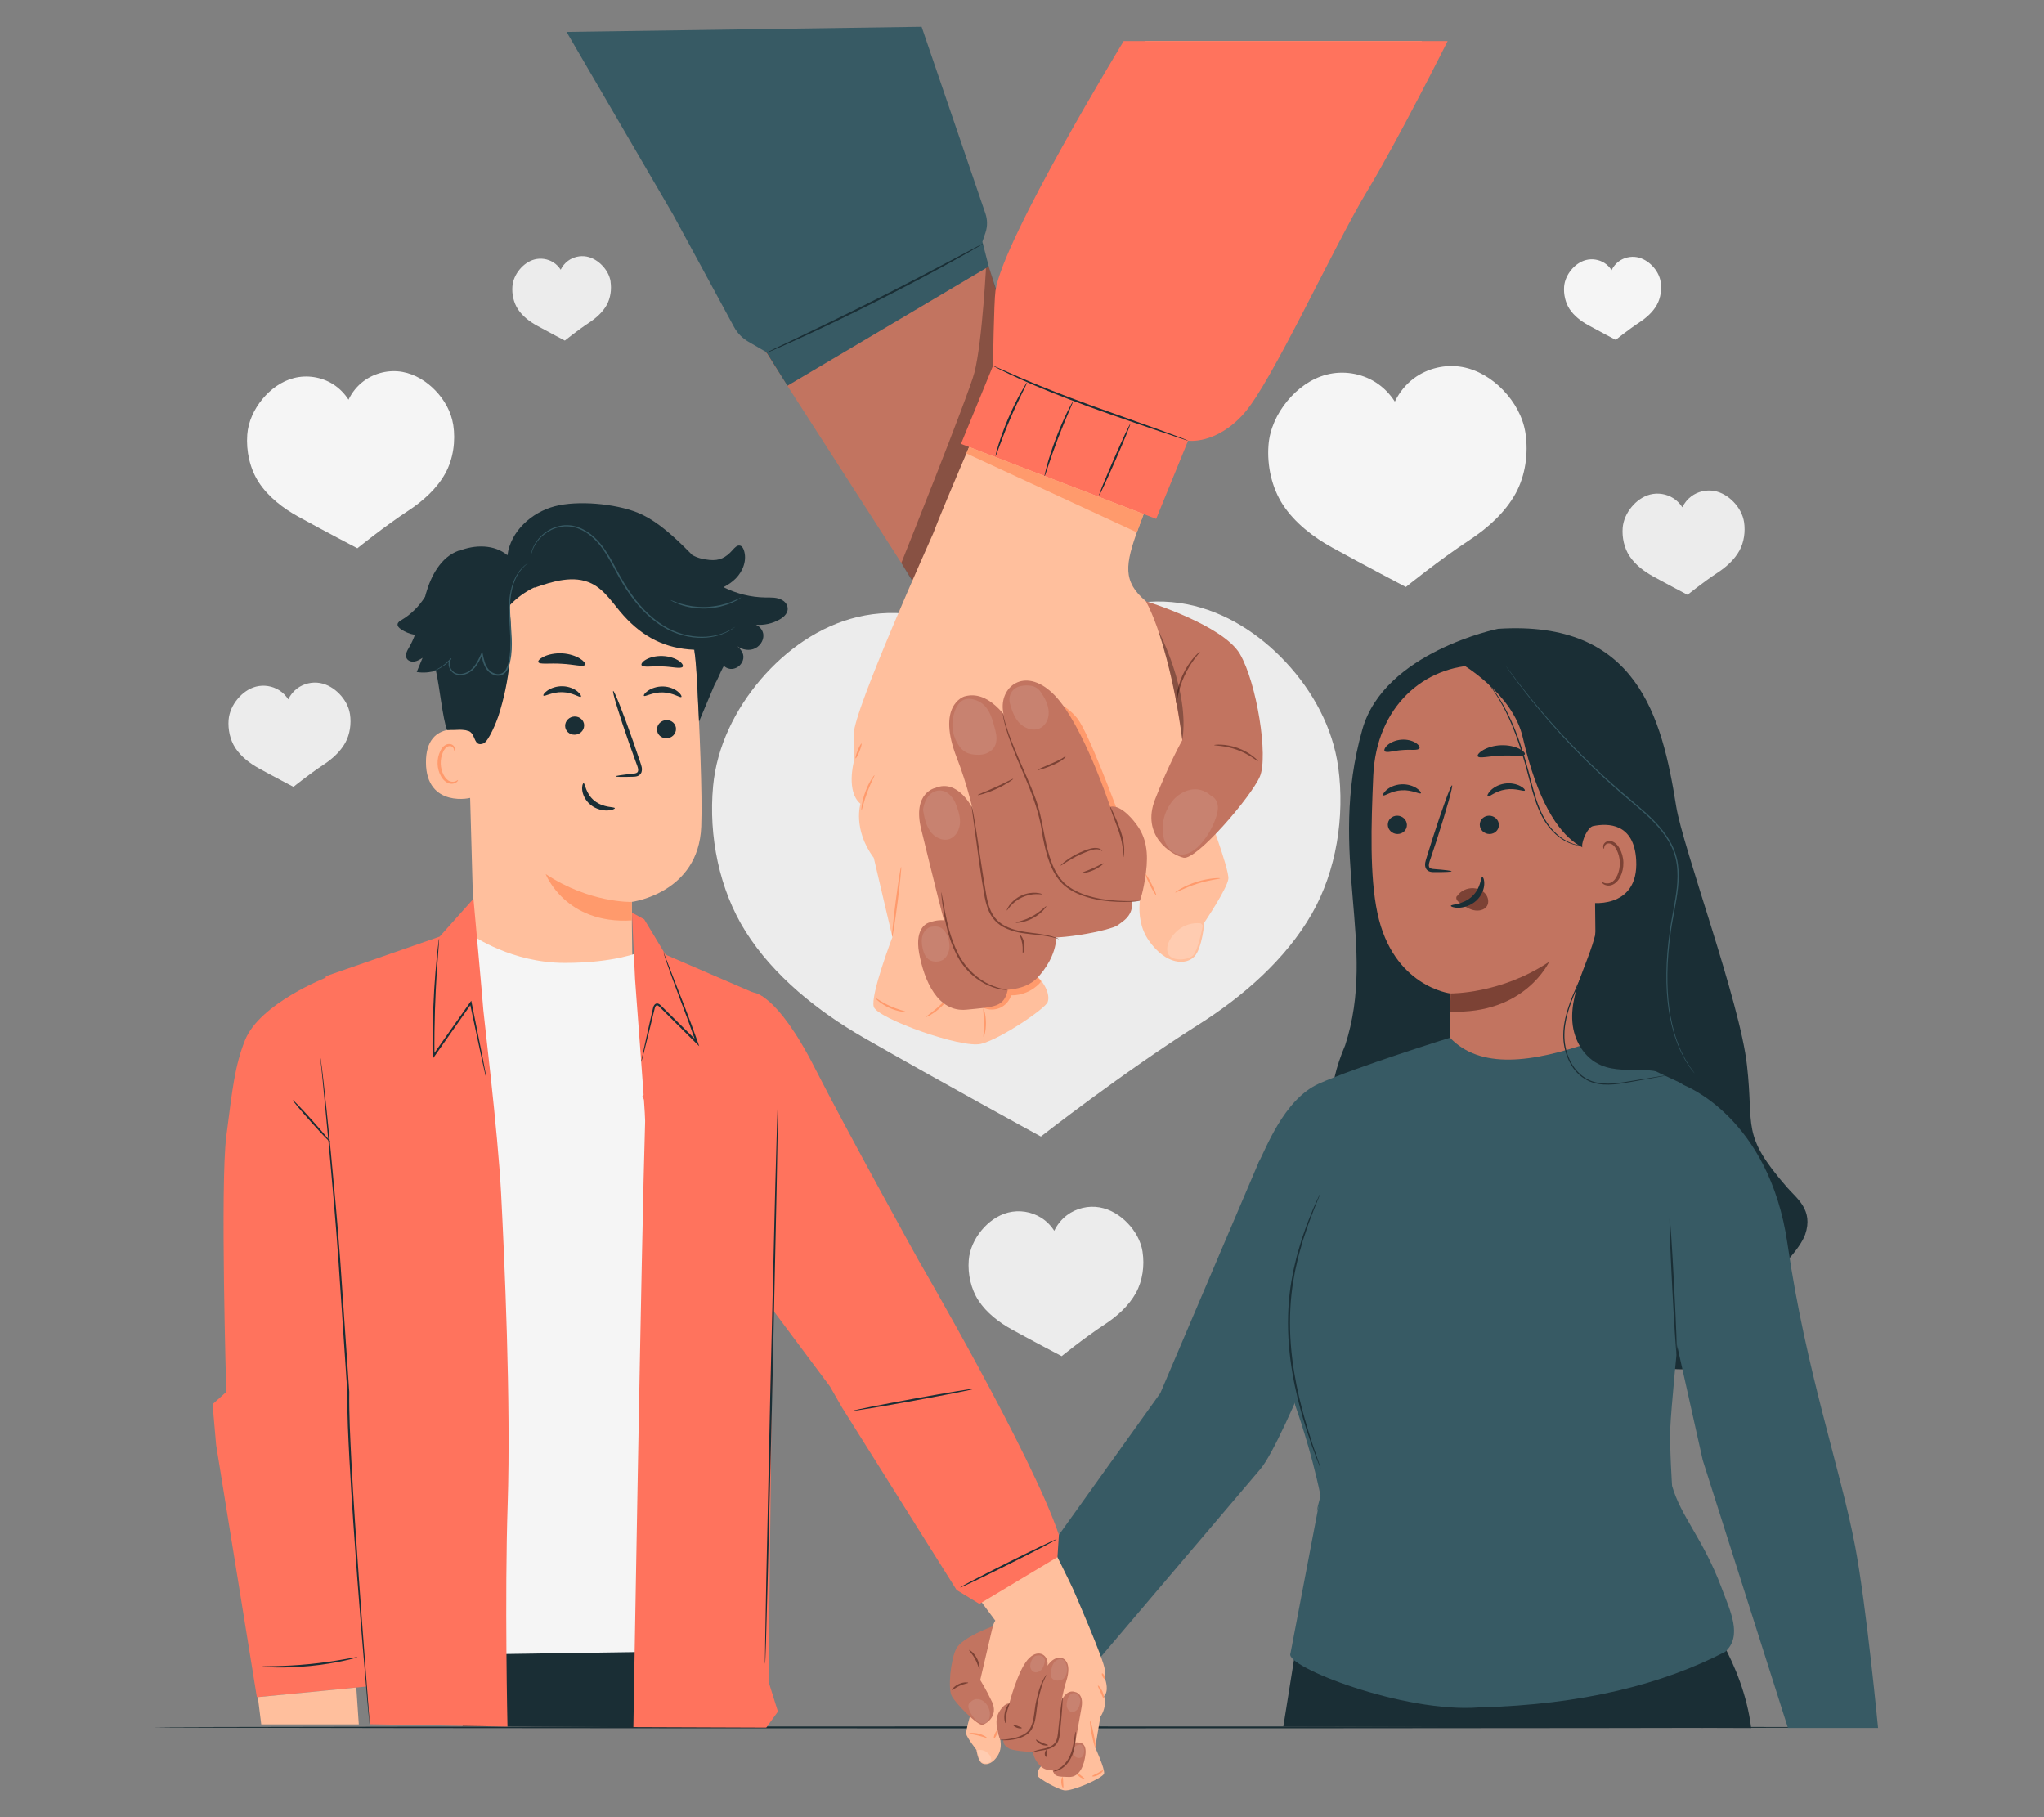 <?xml version="1.0" encoding="UTF-8"?>
<svg id="Layer_2" data-name="Layer 2" xmlns="http://www.w3.org/2000/svg" viewBox="0 0 540 480">
  <rect x="0" y="0" width="540" height="480" fill="#808080" stroke="none"/>
  <defs>
    <style>
      .cls-1 {
        fill: #ff735d;
      }

      .cls-1, .cls-2, .cls-3, .cls-4, .cls-5, .cls-6, .cls-7, .cls-8, .cls-9, .cls-10, .cls-11, .cls-12 {
        stroke-width: 0px;
      }

      .cls-2 {
        fill: #375a64;
      }

      .cls-3 {
        fill: #ececec;
      }

      .cls-13 {
        opacity: .2;
      }

      .cls-4 {
        opacity: .3;
      }

      .cls-5 {
        fill: #f5f5f5;
      }

      .cls-6 {
        fill: none;
      }

      .cls-7 {
        fill: #1a2e35;
      }

      .cls-8 {
        fill: #fff;
      }

      .cls-14 {
        opacity: .1;
      }

      .cls-9 {
        fill: #c27460;
      }

      .cls-10 {
        fill: #7c4235;
      }

      .cls-11 {
        fill: #ff9a6c;
      }

      .cls-12 {
        fill: #ffbf9d;
      }
    </style>
  </defs>
  <g id="Layer_2-2" data-name="Layer 2">
    <g>
      <rect class="cls-6" width="540" height="480"/>
      <g>
        <path class="cls-3" d="m353.54,202.66c-1.41-10.39-6.66-20.04-13.81-27.71-7-7.52-16.06-13.37-26.14-15.34-10.71-2.1-22.24.42-31.1,6.78-5.27,3.79-9.55,8.9-12.46,14.7-3.08-5.03-7.24-9.39-12.16-12.63-9.12-5.99-20.75-8.02-31.36-5.47-9.99,2.39-18.8,8.62-25.48,16.42-6.82,7.96-11.67,17.82-12.64,28.26-1.22,13.08,1.6,27.3,8.6,38.41,7.39,11.73,19.14,21.09,31.17,28,20.22,11.61,46.83,26.13,46.83,26.13,0,0,21.88-17.09,41.6-29.54,11.73-7.4,23.07-17.24,29.97-29.27,6.53-11.4,8.75-25.73,6.99-38.74Z"/>
        <path class="cls-5" d="m403,114.35c-.66-4.26-2.89-8.19-5.88-11.3-2.93-3.04-6.7-5.38-10.86-6.12-4.42-.78-9.14.33-12.74,3.01-2.14,1.6-3.86,3.73-5.02,6.14-1.3-2.04-3.04-3.81-5.09-5.11-3.8-2.4-8.59-3.15-12.94-2.02-4.09,1.06-7.67,3.68-10.36,6.94-2.75,3.32-4.67,7.42-4.99,11.72-.41,5.39.86,11.22,3.82,15.74,3.13,4.77,8.02,8.54,13.02,11.29,8.4,4.63,19.45,10.41,19.45,10.41,0,0,8.87-7.19,16.89-12.45,4.77-3.13,9.36-7.26,12.11-12.26,2.6-4.73,3.41-10.65,2.59-15.99Z"/>
        <path class="cls-3" d="m161.32,74.41c-.25-1.63-1.1-3.13-2.25-4.31-1.12-1.16-2.56-2.06-4.15-2.34-1.69-.3-3.49.13-4.87,1.15-.82.61-1.48,1.42-1.92,2.34-.5-.78-1.16-1.46-1.95-1.95-1.45-.92-3.28-1.2-4.94-.77-1.56.4-2.93,1.41-3.96,2.65-1.05,1.27-1.78,2.83-1.91,4.48-.16,2.06.33,4.29,1.46,6.01,1.19,1.82,3.07,3.26,4.97,4.31,3.21,1.77,7.43,3.98,7.43,3.98,0,0,3.39-2.75,6.45-4.76,1.82-1.2,3.58-2.77,4.63-4.68.99-1.81,1.3-4.07.99-6.11Z"/>
        <path class="cls-3" d="m301.86,330.7c-.44-2.88-1.95-5.54-3.98-7.64-1.98-2.06-4.53-3.64-7.35-4.14-2.99-.53-6.18.22-8.62,2.04-1.45,1.08-2.61,2.52-3.39,4.15-.88-1.38-2.06-2.58-3.45-3.45-2.57-1.62-5.81-2.13-8.75-1.37-2.77.72-5.19,2.49-7.01,4.69-1.86,2.25-3.16,5.02-3.38,7.92-.28,3.64.58,7.59,2.58,10.64,2.11,3.23,5.43,5.77,8.81,7.64,5.68,3.13,13.16,7.04,13.16,7.04,0,0,6-4.86,11.43-8.42,3.23-2.12,6.33-4.91,8.19-8.29,1.76-3.2,2.31-7.2,1.75-10.81Z"/>
        <path class="cls-3" d="m92.46,188.64c-.31-2.01-1.36-3.87-2.78-5.34-1.39-1.44-3.17-2.54-5.13-2.89-2.09-.37-4.32.16-6.02,1.42-1.01.75-1.83,1.76-2.37,2.9-.62-.97-1.44-1.8-2.41-2.41-1.79-1.13-4.06-1.49-6.11-.96-1.93.5-3.62,1.74-4.89,3.28-1.3,1.57-2.2,3.5-2.36,5.53-.19,2.54.4,5.3,1.8,7.43,1.48,2.25,3.79,4.03,6.15,5.33,3.97,2.19,9.19,4.92,9.19,4.92,0,0,4.19-3.39,7.98-5.88,2.25-1.48,4.42-3.43,5.72-5.79,1.23-2.24,1.61-5.03,1.23-7.55Z"/>
        <path class="cls-5" d="m438.73,74.48c-.25-1.6-1.08-3.08-2.21-4.25-1.1-1.14-2.52-2.02-4.08-2.3-1.66-.29-3.44.12-4.79,1.13-.8.6-1.45,1.4-1.89,2.31-.49-.77-1.14-1.43-1.91-1.92-1.43-.9-3.23-1.18-4.86-.76-1.54.4-2.88,1.38-3.89,2.61-1.03,1.25-1.75,2.79-1.88,4.4-.15,2.02.32,4.22,1.43,5.92,1.18,1.79,3.02,3.21,4.89,4.24,3.16,1.74,7.31,3.91,7.31,3.91,0,0,3.34-2.7,6.35-4.68,1.79-1.18,3.52-2.73,4.55-4.61.98-1.78,1.28-4,.97-6.01Z"/>
        <path class="cls-3" d="m460.76,137.91c-.31-2.01-1.36-3.87-2.78-5.34-1.39-1.44-3.17-2.54-5.13-2.89-2.09-.37-4.32.16-6.02,1.42-1.01.75-1.83,1.76-2.37,2.9-.62-.97-1.44-1.8-2.41-2.41-1.79-1.13-4.06-1.49-6.11-.96-1.93.5-3.62,1.74-4.89,3.28-1.3,1.57-2.2,3.5-2.36,5.53-.19,2.54.4,5.3,1.8,7.43,1.48,2.25,3.79,4.03,6.15,5.33,3.97,2.19,9.19,4.92,9.19,4.92,0,0,4.19-3.39,7.98-5.88,2.25-1.48,4.42-3.43,5.72-5.79,1.23-2.24,1.61-5.03,1.23-7.55Z"/>
        <path class="cls-5" d="m119.73,112.2c-.53-3.42-2.31-6.57-4.71-9.06-2.35-2.44-5.37-4.31-8.71-4.91-3.54-.63-7.33.27-10.22,2.42-1.72,1.28-3.1,2.99-4.02,4.92-1.04-1.64-2.44-3.05-4.08-4.09-3.04-1.92-6.89-2.52-10.37-1.62-3.28.85-6.15,2.95-8.3,5.56-2.2,2.67-3.74,5.94-4,9.39-.33,4.32.69,8.99,3.06,12.62,2.51,3.83,6.43,6.84,10.44,9.05,6.74,3.71,15.59,8.34,15.59,8.34,0,0,7.11-5.76,13.54-9.98,3.82-2.51,7.51-5.82,9.71-9.83,2.09-3.8,2.74-8.53,2.08-12.82Z"/>
        <path class="cls-7" d="m488.73,456.28c0,.14-100.37.26-224.16.26s-224.18-.12-224.18-.26,100.35-.26,224.18-.26,224.16.12,224.16.26Z"/>
        <g>
          <g>
            <g>
              <polygon class="cls-9" points="278.98 129.41 255 49.95 240.82 8.42 158.66 9.42 188.94 72.22 244.63 158.82 278.98 129.41"/>
              <path class="cls-4" d="m238.12,148.7s17.83-44.48,19.32-50.34c2.14-8.39,3.17-29.8,3.17-29.8l15.33,47.42-32.09,42.14-5.73-9.43Z"/>
            </g>
            <g>
              <path class="cls-12" d="m246.54,140.89c-.17.48-21.14,46.92-20.98,53,.16,6.09,0,7.37,0,7.37,0,0-2.08,7.85,1.76,11.05,0,0-2.08,6.78,3.52,14.28l4.92,20.95s-5.88,15.37-4.92,18.42,23.22,11.05,28.34,9.77c5.12-1.28,16.97-9.29,17.61-11.05.64-1.76-.48-5.12-4-7.85l20.5-43.72,8.81,20.34s-3.2,8.49,1.44,15.05c4.64,6.57,9.93,6.41,12.01,4.16,2.08-2.24,2.62-8.97,2.62-8.97,0,0,6.03-8.97,6.35-11.53.32-2.56-6.35-20.02-6.35-20.02,0,0-11.6-50.1-15.43-53.32-6.23-5.24-5.49-9.7-2.02-19.27,3.4-9.39,6.03-14.29,11.66-26.61,7.92-17.35,63.31-102.1,63.31-102.1h-73.03s-50.99,116.12-56.12,130.05Z"/>
              <path class="cls-11" d="m251.55,262.13c.12.06-.94,1.99-2.91,3.83-1.96,1.85-3.95,2.78-4,2.66-.08-.14,1.75-1.25,3.65-3.04,1.91-1.78,3.14-3.54,3.27-3.45Z"/>
              <path class="cls-11" d="m259.85,273.89c-.15-.03.12-1.68.1-3.73-.01-2.04-.31-3.69-.16-3.72.13-.04.67,1.6.69,3.72.02,2.11-.49,3.77-.62,3.73Z"/>
              <path class="cls-11" d="m238.07,228.97c.14.02-.27,4.17-.93,9.28-.66,5.11-1.3,9.23-1.45,9.21-.14-.02.27-4.17.93-9.28.66-5.11,1.3-9.23,1.45-9.21Z"/>
              <path class="cls-11" d="m231.03,204.75c.13.08-.99,1.99-1.92,4.54-.95,2.54-1.36,4.71-1.51,4.69-.13-.01.05-2.27,1.03-4.87.96-2.6,2.31-4.43,2.41-4.35Z"/>
              <path class="cls-11" d="m227.6,196.4c.13.05-.11.97-.54,2.06-.43,1.08-.89,1.92-1.02,1.87-.13-.05.11-.97.54-2.06.43-1.08.89-1.92,1.02-1.87Z"/>
              <path class="cls-11" d="m322.38,232c.01.16-2.8.38-6.09,1.43-3.3,1.03-5.73,2.46-5.81,2.32-.08-.1,2.28-1.77,5.66-2.82,3.36-1.07,6.26-1.06,6.25-.93Z"/>
              <path class="cls-11" d="m305.44,236.45c-.13.06-.85-1.12-1.62-2.64-.77-1.52-1.28-2.81-1.16-2.87.13-.06.85,1.12,1.62,2.64.77,1.52,1.28,2.81,1.16,2.87Z"/>
              <path class="cls-11" d="m239.22,267.24c0,.13-2.03,0-4.27-1.02-2.25-1.01-3.68-2.44-3.59-2.53.1-.12,1.63,1.09,3.8,2.05,2.16.99,4.08,1.34,4.05,1.5Z"/>
              <g class="cls-13">
                <path class="cls-8" d="m308.44,251.42c-.44-2.12,1.09-4.27,2.73-5.68,1.64-1.41,3.88-2.09,6.03-1.84,0,0,.59.31.53.75s-1.23,6.22-2.45,7.63c-1.22,1.41-6.26,1.94-6.84-.85Z"/>
              </g>
            </g>
            <g>
              <path class="cls-11" d="m259.85,266.21c1.37.61,3.01.61,4.38-.01,1.37-.62,2.45-1.84,2.9-3.28,2.8.04,5.59-1.14,7.51-3.17.16-.17.33-.38.29-.62-.02-.14-.12-.25-.22-.36-.68-.74-1.52-1.33-2.45-1.73l-7.73,3.56-4.68,5.6Z"/>
              <path class="cls-11" d="m276.89,184.58s4.65,1.26,7.76,5.22c2.95,3.75,10.35,23.77,10.35,23.77l-4.24.41-13.87-29.4Z"/>
              <path class="cls-9" d="m300.05,217.52s-3.7-5.17-6.75-4.41c0,0-7.15-21.63-14.61-29.39-7.46-7.76-14.34-2.78-13.76,3.66.59,6.44,6.66,17.03,7.97,22.74s4.93,19.99,9.32,23.65c4.39,3.66,12.78,4.84,18.91,4.19h0s.94-2.28,1.61-7.41.2-9.37-2.69-13.02Z"/>
              <path class="cls-9" d="m254.88,183.92c-.46.13-7.47,2.54-2.09,16.29,5.38,13.75,7.02,28.84,7.92,34.07.9,5.23,2.99,10.91,10.31,12.85,7.32,1.94,22.56-1.49,24.2-2.69,1.64-1.2,4.18-2.57,3.88-6.44l-24.13-29.11s-8.14-28.24-20.09-24.96Z"/>
              <path class="cls-9" d="m247.11,208.13s-6.13,1.2-3.74,10.91c2.39,9.71,6.57,27.01,7.39,28.67s6.05,13.46,12.33,13.76c6.28.3,9.42-1.5,11.14-3.37,1.71-1.86,4.57-5.63,4.86-10.47l-14.2-11.11-7.99-23.03s-3.82-7.89-9.8-5.35Z"/>
              <path class="cls-9" d="m245.47,243.69s-3.95.9-2.65,8.07c1.3,7.17,4.89,15.69,12.51,14.94,7.62-.75,9.86-.68,10.91-5.2l-5.85-.86s-5.05-12.02-6.7-14.71c-1.64-2.69-4.5-3.59-8.22-2.24Z"/>
              <path class="cls-10" d="m270.22,251.74c-.15-.04.07-1.13-.15-2.44-.2-1.32-.75-2.28-.62-2.37.1-.09.91.83,1.14,2.28.24,1.45-.24,2.58-.37,2.53Z"/>
              <path class="cls-10" d="m267.68,205.73c.08.11-1.83,1.47-4.45,2.66-2.61,1.2-4.89,1.75-4.92,1.62-.04-.15,2.13-.91,4.71-2.09,2.58-1.17,4.58-2.31,4.66-2.19Z"/>
              <path class="cls-10" d="m281.54,199.68s0,.13-.11.34c-.14.18-.36.42-.68.65-.63.47-1.57.97-2.64,1.44-2.15.93-3.98,1.43-4.03,1.29-.05-.14,1.7-.85,3.82-1.77,1.06-.46,2.01-.9,2.65-1.28.32-.19.56-.36.73-.48.13-.14.23-.22.26-.2Z"/>
              <g class="cls-14">
                <path class="cls-8" d="m275,182.84c1.05,1.58,1.97,3.26,2.05,5.2.05,1.05-.2,2.12-.8,2.99-1.84,2.71-5.35,1.79-7.14-.28-1.19-1.37-1.8-3.12-2.29-4.88-.35-1.25-.08-2.63.81-3.57.44-.46,1.05-.86,1.9-1.06,1.17-.27,2.17-.23,2.95-.09,1.03.19,1.93.81,2.51,1.69Z"/>
              </g>
              <path class="cls-10" d="m275.35,236.21c-.02.09-.63-.04-1.61-.03-.98,0-2.33.22-3.69.84-1.35.63-2.39,1.51-3.04,2.25-.65.73-.95,1.28-1.03,1.24-.05-.02.14-.64.74-1.47.6-.83,1.67-1.83,3.11-2.49,1.44-.66,2.89-.82,3.91-.73,1.03.08,1.62.34,1.6.39Z"/>
              <path class="cls-10" d="m276.42,239.35c.11.06-1.14,1.9-3.5,3.16-2.35,1.28-4.57,1.33-4.56,1.2-.03-.16,2.08-.43,4.31-1.66,2.25-1.2,3.63-2.81,3.75-2.7Z"/>
              <path class="cls-10" d="m291.2,224.8c-.05.07-.54-.52-1.63-.46-1.06.02-2.5.64-4.04,1.31-3.08,1.39-5.25,3.12-5.35,3-.09-.09,1.97-2.04,5.13-3.47,1.56-.69,3.06-1.27,4.26-1.21.59.03,1.06.22,1.32.43.26.21.34.38.31.4Z"/>
              <path class="cls-10" d="m291.54,228.06c.08.11-1.02,1.07-2.67,1.79-1.64.73-3.1.9-3.13.76-.03-.15,1.33-.53,2.92-1.24,1.59-.69,2.79-1.44,2.88-1.32Z"/>
              <g class="cls-14">
                <path class="cls-8" d="m252.3,211.83c.69,1.73,1.38,3.51,1.33,5.37-.05,1.86-1.04,3.82-2.8,4.43-1.87.64-3.99-.48-5.12-2.1-1.13-1.63-1.51-3.64-1.86-5.59,0,0,.41-4.35,3.62-5.05s4.82,2.95,4.82,2.95Z"/>
              </g>
              <g class="cls-14">
                <path class="cls-8" d="m257.18,184.74c4.07,1.03,4.91,4.89,5.78,8.19.36,1.37.5,2.9-.15,4.17-.77,1.49-2.52,2.29-4.2,2.28-1.68,0-3.93-.13-5.44-2.68,0,0-2.42-3.18-1.21-7.92,1.21-4.74,4.01-4.34,5.21-4.04Z"/>
              </g>
              <g class="cls-14">
                <path class="cls-8" d="m246.41,244.75c-1.2.06-2.22,1.03-2.62,2.16-.41,1.13-.3,2.38-.05,3.56.24,1.13.68,2.3,1.62,2.98.72.51,1.66.66,2.54.52,1.5-.25,2.13-1.05,2.68-2.47.55-1.42.18-3.38-.51-4.74-.75-1.48-1.85-2.23-3.64-2.01"/>
              </g>
              <path class="cls-10" d="m256.68,212.7s.06.16.13.48c.08.38.17.84.28,1.4.23,1.22.53,2.99.88,5.18.7,4.38,1.5,10.47,2.68,17.11.32,1.65.77,3.23,1.55,4.58.77,1.35,1.92,2.37,3.18,3.05,2.55,1.37,5.23,1.65,7.41,1.94,2.2.26,3.99.56,5.19.92.6.17,1.05.35,1.35.48.3.14.45.21.45.23-.02.05-.65-.23-1.85-.51-1.2-.3-2.97-.54-5.18-.75-2.19-.24-4.92-.48-7.6-1.89-1.32-.7-2.57-1.79-3.39-3.22-.83-1.42-1.29-3.07-1.62-4.74-1.2-6.68-1.93-12.77-2.54-17.16-.29-2.14-.53-3.9-.71-5.21-.07-.57-.13-1.03-.18-1.42-.04-.32-.05-.5-.03-.5Z"/>
              <path class="cls-10" d="m248.66,235.61s.14.46.29,1.31c.17.95.39,2.15.65,3.59.59,3.01,1.43,7.23,3.54,11.4,2.11,4.18,5.58,6.94,8.35,8.16,2.79,1.27,4.76,1.29,4.74,1.42,0,.03-.48.03-1.34-.08-.86-.11-2.1-.4-3.54-1-1.44-.6-3.05-1.57-4.6-2.95-1.54-1.38-2.97-3.19-4.06-5.31-2.16-4.26-2.95-8.54-3.44-11.57-.24-1.53-.4-2.77-.49-3.62-.09-.86-.13-1.34-.09-1.34Z"/>
              <path class="cls-10" d="m301.14,237.95s-.24.05-.7.1c-.46.06-1.14.1-2.02.15-1.76.07-4.32.07-7.44-.38-1.56-.25-3.26-.62-5.01-1.25-1.74-.64-3.57-1.55-5.14-2.99-1.53-1.48-2.69-3.43-3.49-5.57-.82-2.13-1.36-4.43-1.83-6.79-1.19-9.6-5.57-17.25-7.75-23.15-1.17-2.92-1.95-5.35-2.37-7.06-.2-.86-.35-1.53-.4-1.99-.07-.46-.1-.7-.08-.7.06,0,.19.95.68,2.64.48,1.68,1.31,4.08,2.52,6.98,1.19,2.9,2.75,6.3,4.35,10.14.78,1.92,1.61,3.97,2.14,6.18.55,2.21.95,4.52,1.43,6.86.47,2.34,1,4.61,1.8,6.71.78,2.09,1.89,3.98,3.34,5.4,1.49,1.39,3.26,2.29,4.96,2.94,1.71.64,3.38,1.02,4.92,1.29,3.09.49,5.63.56,7.38.54.88-.02,1.56-.03,2.02-.05.46-.01.71-.01.71,0Z"/>
              <path class="cls-10" d="m296.78,226.43c-.09,0-.04-.79-.14-2.03-.1-1.24-.44-2.93-1.05-4.73-.61-1.81-1.28-3.41-1.7-4.6-.43-1.19-.65-1.94-.58-1.96.07-.03.4.68.92,1.83.51,1.15,1.23,2.74,1.85,4.57.63,1.84.92,3.6.93,4.88.01,1.28-.17,2.05-.23,2.05Z"/>
            </g>
            <g>
              <path class="cls-9" d="m302.75,158.82s20.34,6.25,24.82,13.93c4.48,7.69,7.53,27.06,5.28,32.35-2.24,5.28-16.81,22.26-20.18,21.46-3.36-.8-11.21-5.92-7.53-15.37,3.68-9.45,7.21-15.69,7.21-15.69-2.14-15.76-5.7-29.36-9.61-36.67Z"/>
              <g class="cls-14">
                <path class="cls-8" d="m319.97,210.23c-3.55-3.27-7.82-1.36-9.89.95-2.07,2.32-3.14,5.49-2.91,8.59.19,2.54,1.57,5.29,4.05,5.86,2.46.57,4.84-1.22,6.43-3.17,1.58-1.94,2.81-4.16,3.6-6.53.34-1.02.61-2.1.47-3.17-.14-1.07-.76-2.13-1.75-2.53"/>
              </g>
              <path class="cls-10" d="m332.35,201.06c-.1.13-2.23-1.81-5.49-2.98-3.25-1.21-6.12-1.1-6.11-1.27,0-.06.71-.17,1.87-.12,1.16.05,2.76.3,4.43.9,1.67.61,3.05,1.45,3.96,2.17.92.71,1.39,1.25,1.34,1.3Z"/>
              <path class="cls-10" d="m316.99,172.18c.13.11-2.37,2.54-4.1,6.38-1.77,3.82-1.96,7.31-2.13,7.28-.06,0-.09-.87.1-2.26.19-1.38.67-3.28,1.56-5.24.89-1.95,2.01-3.55,2.93-4.61.92-1.06,1.6-1.6,1.64-1.56Z"/>
            </g>
            <g>
              <path class="cls-1" d="m296.87,10.84s-31.97,52.45-33.88,65.99c-.42,2.95-.65,19.79-.65,19.79l-8.46,20.63,51.56,19.81,8.44-20.65s7.33,1.11,14.72-7.14c7.38-8.25,23.74-44.2,32.68-58.95,8.01-13.22,21.17-39.48,21.17-39.48h-85.56Z"/>
              <path class="cls-7" d="m262.34,96.61s.19.05.53.19c.39.17.88.39,1.47.65,1.27.58,3.12,1.39,5.42,2.38,4.59,1.98,11,4.52,18.16,7.13,7.15,2.55,13.62,4.86,18.39,6.56,2.35.85,4.25,1.55,5.55,2.05.61.24,1.1.43,1.5.59.34.14.52.22.51.24,0,.02-.19-.03-.55-.14-.41-.13-.91-.29-1.53-.5-1.39-.47-3.29-1.11-5.61-1.89-4.73-1.61-11.27-3.82-18.45-6.42-7.17-2.61-13.57-5.21-18.13-7.28-2.28-1.03-4.11-1.9-5.35-2.53-.58-.3-1.05-.54-1.43-.74-.32-.17-.49-.27-.48-.29Z"/>
              <path class="cls-7" d="m263,120.49c-.06-.02.21-1.18.78-3.02.57-1.84,1.46-4.35,2.62-7.05,1.16-2.7,2.36-5.08,3.3-6.76.94-1.68,1.59-2.68,1.65-2.65.07.04-.47,1.1-1.32,2.82-.85,1.72-1.99,4.11-3.14,6.79-1.15,2.69-2.09,5.16-2.75,6.96-.66,1.8-1.06,2.92-1.13,2.9Z"/>
              <path class="cls-7" d="m283.44,106.11c.07.03-.4,1.12-1.16,2.88-.75,1.76-1.77,4.19-2.81,6.91-1.03,2.73-1.89,5.22-2.49,7.04-.6,1.81-.97,2.94-1.04,2.92-.07-.02.18-1.18.69-3.03.51-1.85,1.31-4.38,2.35-7.11,1.04-2.74,2.12-5.16,2.96-6.88.84-1.72,1.43-2.75,1.49-2.72Z"/>
              <path class="cls-7" d="m298.6,111.98c.13.06-1.61,4.34-3.89,9.55-2.28,5.22-4.24,9.4-4.37,9.35-.13-.06,1.61-4.33,3.89-9.55,2.28-5.22,4.24-9.4,4.37-9.34Z"/>
              <polygon class="cls-11" points="255.3 119.77 256.03 118.07 302.14 135.79 300.35 140.62 255.3 119.77"/>
            </g>
            <g>
              <path class="cls-2" d="m259.53,63.87l.81-2.39c.56-1.64.56-3.42,0-5.06l-16.86-49.35-93.8,1.36,28.15,48.28,16.09,29.65c.88,1.63,2.2,2.98,3.81,3.91l4.68,2.71,5.61,8.91,53.19-31.49-1.67-6.53Z"/>
              <path class="cls-7" d="m259.75,64.35s-.18.14-.55.36c-.42.24-.95.56-1.61.95-1.41.82-3.46,1.97-6,3.38-5.09,2.81-12.18,6.6-20.11,10.59-7.93,3.99-15.2,7.44-20.49,9.85-2.65,1.21-4.8,2.17-6.29,2.81-.71.3-1.28.54-1.72.73-.4.16-.61.24-.62.22,0-.02.19-.13.57-.32.43-.21.99-.48,1.68-.82,1.53-.73,3.64-1.73,6.22-2.96,5.25-2.5,12.48-6,20.41-9.99,7.92-3.99,15.04-7.72,20.17-10.45,2.53-1.34,4.59-2.44,6.08-3.23.68-.36,1.23-.64,1.66-.86.38-.19.59-.29.6-.27Z"/>
            </g>
          </g>
          <path class="cls-4" d="m305.96,166.45s8.44,15.82,6.4,29.05c-1.23-9.85-3.32-19.54-6.4-29.05Z"/>
        </g>
        <g>
          <path class="cls-7" d="m339.04,456.04l3.55-22.23,106.7-8.78s11.25,13.96,13.35,31.43l-123.6-.41Z"/>
          <path class="cls-2" d="m332.57,306.9l-26.03,61.09-32.94,46.03,13.22,28.35s39.68-46.67,46.15-54.31c6.46-7.64,24.81-55.98,24.81-55.98l-25.2-25.17Z"/>
          <path class="cls-7" d="m355.35,276.18c8.69-26.61-4.88-50.16,4.57-83.52,5.8-20.48,35.85-26.56,35.85-26.56,36.76-2.4,43.32,23.34,47.04,46.79,1.75,11.03,16.94,51.89,18.72,68.51,1.91,16.58-1.71,18.11,10.62,32.27,2.53,2.91,7,5.93,4.75,12.43-1.22,3.51-7.29,10.55-11.19,11.64,3.66,4.94,2.58,12.01-1.57,16.62-4.15,4.61-10.78,6.94-17.31,7.29-6.53.36-13.02-1.07-19.25-2.87-21.46-6.22-41.46-17.38-55.81-33.2-14.35-15.82-26.23-26.36-16.43-49.4Z"/>
          <path class="cls-9" d="m390.88,175.69l2.3-2.19,24.85,10.02c3.6.2,6.44,3.12,6.55,6.72l-3.18,48.32c.03,5.49.48,43.57.48,43.57l-5.4,8.32c-7.96,10.51-24.33,9.64-30.63-1.93-.44-.81-.75-1.52-.88-2.09-.13-.72-.33-1.2-.37-1.81-.74-6.51-1.37-6.55-1.37-6.55-.44-7.15,0-15.7,0-15.64,0,0-15.22-1.75-19.34-21.29-2.05-9.72-1.66-23.09-1.09-36.24.8-18.21,13.43-29.21,28.06-29.19Z"/>
          <path class="cls-7" d="m390.94,217.87c.02,1.34,1.17,2.42,2.56,2.43,1.39,0,2.51-1.07,2.49-2.41-.02-1.34-1.17-2.42-2.56-2.43-1.4,0-2.51,1.07-2.49,2.41Z"/>
          <path class="cls-7" d="m366.64,217.87c.02,1.34,1.17,2.42,2.56,2.43,1.39,0,2.51-1.07,2.49-2.41-.02-1.34-1.17-2.42-2.56-2.43-1.4,0-2.51,1.07-2.49,2.41Z"/>
          <path class="cls-7" d="m365.42,210.08c.33.31,2.17-1.2,4.89-1.33,2.71-.17,4.78,1.13,5.06.78.14-.15-.21-.73-1.11-1.32-.89-.59-2.38-1.13-4.07-1.03-1.69.09-3.09.79-3.87,1.47-.8.68-1.06,1.29-.9,1.43Z"/>
          <path class="cls-7" d="m393,210.37c.36.28,2.04-1.42,4.73-1.82,2.68-.45,4.87.63,5.11.26.12-.17-.28-.71-1.24-1.2-.94-.49-2.48-.88-4.15-.61-1.67.27-2.99,1.1-3.7,1.86-.73.76-.92,1.39-.74,1.52Z"/>
          <path class="cls-7" d="m383.5,230.15c0-.16-1.7-.36-4.45-.58-.7-.04-1.36-.14-1.5-.61-.19-.49.06-1.26.36-2.08.57-1.71,1.16-3.51,1.79-5.39,2.47-7.67,4.23-13.96,3.92-14.06-.31-.1-2.57,6.04-5.04,13.71-.59,1.89-1.16,3.69-1.7,5.42-.22.8-.63,1.72-.22,2.74.21.51.74.86,1.19.96.45.11.84.1,1.19.1,2.76.01,4.47-.06,4.47-.22Z"/>
          <path class="cls-10" d="m383.24,262.41s13.29.19,26.03-8.36c0,0-6.38,14-26.18,13.15l.16-4.79Z"/>
          <path class="cls-10" d="m384.98,236.65c.91-1.34,2.59-2.14,4.3-2.04,1.19.07,2.41.58,3.17,1.5.76.92.98,2.28.38,3.23-.68,1.07-2.2,1.38-3.52,1.08-1.32-.3-2.47-1.1-3.58-1.9-.31-.22-.62-.45-.82-.77-.2-.31-.26-.73-.05-1.01"/>
          <path class="cls-7" d="m391.6,231.63c-.44,0-.3,2.95-2.72,5.17-2.41,2.23-5.58,2.05-5.58,2.47-.03.19.73.54,2.06.51,1.3-.02,3.18-.53,4.67-1.89,1.48-1.36,2.05-3.11,2.09-4.32.05-1.24-.31-1.95-.52-1.93Z"/>
          <path class="cls-7" d="m390.4,199.77c.38.69,3.01-.07,6.22-.17,3.21-.17,5.9.37,6.22-.35.14-.34-.41-.96-1.55-1.51-1.13-.55-2.86-.97-4.79-.89-1.93.08-3.62.65-4.69,1.29-1.09.64-1.58,1.31-1.41,1.64Z"/>
          <path class="cls-7" d="m365.81,198.41c.51.59,2.35-.14,4.6-.28,2.24-.22,4.18.21,4.59-.46.18-.32-.15-.93-1.02-1.47-.85-.54-2.25-.95-3.79-.82-1.54.13-2.86.75-3.61,1.42-.76.67-.99,1.32-.77,1.61Z"/>
          <path class="cls-7" d="m424.09,224.79s-13.92,4.33-21.8-30.03c-2.69-11.75-16.5-19.61-16.5-19.61l7.33-2.98s27.45,7.73,27.92,8.08c.46.35,6.93,14.2,6.93,14.2l-3.87,30.34Z"/>
          <path class="cls-9" d="m417.99,223.51c-.07-1.47,1.45-5.01,2.89-5.31,3.84-.8,10.83-.84,11.38,8.98.76,13.42-12.87,11.42-12.92,11.04-.04-.3-1.11-9.65-1.35-14.71Z"/>
          <path class="cls-10" d="m423.16,232.9c.06-.05.24.15.65.31.4.15,1.07.24,1.75-.06,1.39-.6,2.45-2.92,2.38-5.34-.03-1.22-.36-2.37-.84-3.31-.47-.96-1.14-1.61-1.86-1.69-.72-.12-1.2.33-1.34.72-.16.39-.06.65-.13.68-.04.04-.3-.21-.22-.77.04-.27.18-.6.48-.87.31-.28.77-.44,1.27-.42,1.04.01,2.02.91,2.56,1.94.59,1.03.98,2.32,1.02,3.7.07,2.71-1.17,5.32-3.08,5.99-.93.3-1.73.06-2.16-.23-.43-.31-.52-.6-.48-.63Z"/>
          <path class="cls-7" d="m417.99,223.41s-.74-.05-2.01-.41c-1.26-.35-3.04-1.18-4.78-2.77-.87-.8-1.72-1.77-2.49-2.92-.76-1.16-1.44-2.48-2.03-3.92-1.19-2.89-1.95-6.26-2.89-9.76-.94-3.5-1.97-6.81-3.09-9.75-1.11-2.95-2.34-5.51-3.5-7.58-1.17-2.07-2.27-3.66-3.07-4.72-.4-.53-.74-.92-.96-1.19-.23-.27-.35-.4-.36-.4,0,0,.09.16.3.44.2.29.53.68.91,1.23.77,1.08,1.83,2.68,2.97,4.76,1.13,2.08,2.33,4.64,3.41,7.58,1.1,2.93,2.11,6.23,3.05,9.73.94,3.49,1.71,6.87,2.93,9.79.6,1.46,1.3,2.8,2.09,3.96.8,1.16,1.68,2.14,2.57,2.94,1.79,1.6,3.62,2.4,4.91,2.72,1.3.32,2.05.27,2.05.27Z"/>
          <g>
            <path class="cls-2" d="m454.81,419.39c-4.91-13.03-10.71-18.72-13.07-26.91,0,0-.66-9.97-.48-15.08.18-5.12,2.18-25.1,2.18-25.1l5.28-57.04c.39-4.17-1.97-8.1-5.83-9.72l-22.22-10.39c-15.99,5.66-29.67,7.31-37.6-1.05,0,0-24.96,7.78-34.69,12.17-9.35,4.22-14.16,17.78-15.82,20.63,0,0,1.71,20.57,4.51,35.38,3.62,19.13,4.85,28.19,5.11,28.95.17.48,4.16,11.51,6.69,23.88-1.33,4.78-1.01,4.76-.49,2.57l-7.46,39.09c-1.68,3.4,29.99,15.77,49.84,14.23,27.33-.69,48.5-6.15,65.01-14.68,4.66-4.18,1.33-10.83-.97-16.93Z"/>
            <path class="cls-2" d="m444.73,286.59s22.65,8.3,27.51,41.99c4.86,33.69,14.04,59.53,17.88,79.93,3,15.93,6.04,47.93,6.04,47.93h-23.8l-22.52-70.74-6.72-30.09-5.11-24.21,6.72-44.81Z"/>
          </g>
          <path class="cls-2" d="m447.67,283.49s-.06-.1-.18-.27c-.13-.19-.32-.45-.56-.78-.25-.34-.57-.75-.87-1.29-.16-.26-.33-.55-.52-.85-.09-.15-.19-.31-.29-.47-.09-.17-.17-.34-.27-.52-.36-.72-.79-1.49-1.15-2.4-.18-.45-.4-.91-.58-1.41-.17-.5-.35-1.02-.54-1.56-.69-2.17-1.3-4.69-1.69-7.53-.77-5.68-.72-12.56.36-20.06.48-3.76,1.47-7.63,1.92-11.76.23-2.06.29-4.19-.01-6.32-.14-1.07-.41-2.12-.76-3.16-.38-1.03-.83-2.03-1.39-2.98-2.23-3.84-5.49-6.76-8.62-9.43-3.17-2.65-6.19-5.24-8.97-7.82-5.57-5.15-10.28-10.11-14.06-14.42-3.79-4.31-6.66-7.96-8.61-10.51-.98-1.27-1.72-2.27-2.22-2.95-.25-.33-.44-.59-.58-.77-.13-.17-.21-.26-.21-.26,0,0,.06.1.18.27.13.19.32.45.55.79.49.69,1.21,1.7,2.18,2.99,1.93,2.57,4.77,6.25,8.54,10.58,3.77,4.34,8.47,9.32,14.03,14.49,2.78,2.59,5.8,5.19,8.97,7.84,3.12,2.67,6.35,5.58,8.54,9.36.55.94,1,1.92,1.37,2.93.34,1.01.61,2.05.74,3.1.3,2.09.24,4.2.02,6.24-.45,4.09-1.43,7.97-1.9,11.75-1.07,7.53-1.1,14.44-.29,20.13.41,2.85,1.04,5.38,1.75,7.56.19.54.37,1.06.55,1.56.18.5.41.96.59,1.41.36.91.81,1.69,1.18,2.4.09.18.19.35.27.52.1.16.2.32.29.47.19.3.37.58.53.85.31.53.65.94.9,1.28.25.33.45.58.59.76.13.17.21.25.21.25Z"/>
          <path class="cls-7" d="m348.88,315.03s-.07.26-.25.72c-.21.51-.48,1.19-.82,2.03-.37.88-.81,1.95-1.27,3.22-.47,1.27-1.05,2.69-1.55,4.32-.27.81-.55,1.65-.84,2.53-.25.89-.51,1.82-.78,2.78-.29.96-.53,1.96-.75,3-.21,1.04-.52,2.1-.67,3.21-.86,4.4-1.26,9.35-1.13,14.52.29,10.38,2.69,19.56,4.65,26.05.51,1.61.97,3.08,1.38,4.38.44,1.26.81,2.36,1.13,3.28.29.86.53,1.56.7,2.08.15.48.23.73.21.74-.02,0-.12-.23-.31-.7-.2-.51-.46-1.19-.79-2.05-.33-.89-.76-1.98-1.21-3.25-.43-1.29-.92-2.75-1.46-4.36-2.05-6.48-4.53-15.69-4.82-26.15-.13-5.21.28-10.19,1.18-14.62.17-1.12.48-2.18.7-3.22.23-1.05.48-2.05.78-3.01.28-.96.55-1.89.81-2.79.3-.88.6-1.72.87-2.53.53-1.62,1.13-3.04,1.63-4.3.49-1.26.96-2.33,1.36-3.2.38-.83.68-1.49.91-2,.21-.45.33-.69.35-.68Z"/>
          <path class="cls-7" d="m418.21,256.29c1.68-4.43,3.55-8.87,3.97-13.54l22.61,43.84c-2.16-2.94-6.45-3.79-10.31-3.92s-7.9.21-11.42-1.26c-4.65-1.94-7.28-6.73-7.65-11.41-.38-4.68,1.13-9.29,2.81-13.72Z"/>
          <path class="cls-7" d="m440.94,283.95s-.06,0-.17.01c-.13.02-.3.04-.5.07-.47.07-1.11.17-1.93.3-1.7.28-4.12.68-7.1,1.16-1.5.25-3.14.54-4.91.68-1.76.13-3.7.1-5.59-.52-1.88-.62-3.61-1.94-4.87-3.69-1.25-1.76-2.07-3.91-2.41-6.18-.34-2.28-.12-4.55.33-6.67.47-2.12,1.17-4.11,1.92-5.97,1.52-3.71,3.15-6.95,4.2-9.82,1.08-2.85,1.61-5.28,1.79-6.97.09-.85.12-1.51.11-1.96,0-.21,0-.38,0-.51,0-.11,0-.17-.01-.17,0,0-.01.06-.02.17,0,.13-.01.3-.02.51-.02.45-.06,1.1-.17,1.94-.21,1.68-.77,4.08-1.87,6.91-1.07,2.84-2.72,6.07-4.26,9.79-.76,1.86-1.47,3.87-1.95,6.01-.46,2.15-.69,4.46-.34,6.78.35,2.31,1.19,4.5,2.47,6.31,1.29,1.8,3.08,3.15,5.03,3.79,1.95.64,3.92.65,5.7.51,1.79-.15,3.43-.47,4.93-.72,2.97-.53,5.39-.96,7.09-1.26.82-.15,1.46-.27,1.92-.36.2-.04.37-.07.5-.1.11-.02.17-.04.17-.05Z"/>
          <path class="cls-7" d="m441.09,321.67c.14,0,.68,8.11,1.2,18.13.52,10.02.82,18.15.68,18.16-.14,0-.68-8.11-1.2-18.13-.52-10.02-.82-18.15-.68-18.15Z"/>
        </g>
        <g>
          <g>
            <path class="cls-12" d="m291.66,448.03c1.38-1.31.39-4.24.39-4.24,0,0-.09-.48-.19-2.8-.09-2.31-8.3-21.08-8.38-21.26-2.3-5.16-48.2-96.61-48.2-96.61l-22.24,15.34s17.29,44.08,20.74,50.47l29.18,39.17c-1.37,1.32-5.8,22.14-5.8,22.14,0,0-2.09,6.8-1.91,7.76s2.7,4.22,2.7,4.22c0,0,.37,2.54,1.22,3.34s2.86.73,4.46-1.88c1.6-2.61.17-5.75.17-5.75l2.83-7.94,8.88,16.09c-1.27,1.12-1.61,2.43-1.32,3.08s4.99,3.4,6.97,3.75c1.98.36,10.23-3.24,10.52-4.42.29-1.18-2.33-6.87-2.33-6.87l1.34-8.08c1.94-2.99.98-5.51.98-5.51Z"/>
            <path class="cls-9" d="m262.27,429.58s-8.15,2.92-9.66,5.95-2.18,10.47-1.19,12.42c.98,1.95,6.94,8.03,8.2,7.64,1.26-.39,4.11-2.53,2.47-6.03-1.64-3.49-3.13-5.78-3.13-5.78l3.32-14.21Z"/>
            <path class="cls-9" d="m264.18,451.84s1.28-2.06,2.45-1.85c0,0,2.17-8.39,4.81-11.53,2.64-3.13,5.38-1.42,5.32,1.04-.06,2.46-2.1,6.63-2.46,8.83-.36,2.2-1.37,7.71-2.94,9.21-1.57,1.5-4.82,2.16-6.67,1.95l-.41.12s-.41-.84-.8-2.77-.31-3.55.7-5.01Z"/>
            <path class="cls-9" d="m280.49,437.94c.18.04,2.9.78,1.2,6.13s-1.94,11.13-2.15,13.13c-.21,2.01-.86,4.22-3.59,5.14s-8.6,0-9.26-.41c-.65-.41-1.65-.87-1.64-2.35l8.43-11.66s2.38-10.93,7-9.98Z"/>
            <path class="cls-9" d="m284.04,446.94s2.36.3,1.69,4.05c-.66,3.75-1.82,10.42-2.09,11.07-.27.65-1.96,5.26-4.34,5.54-2.38.27-3.62-.33-4.31-1-.7-.66-1.88-2.02-2.11-3.86l5.11-4.58,2.45-8.95s1.25-3.09,3.59-2.28Z"/>
            <path class="cls-11" d="m283.72,467.56c.12-.09.68.49,1.43,1.1.75.62,1.42,1.05,1.36,1.19-.05.13-.88-.12-1.69-.79-.81-.66-1.21-1.43-1.1-1.51Z"/>
            <path class="cls-9" d="m285.56,460.4s1.52.24,1.21,3c-.31,2.76-1.46,6.08-4.37,5.99-2.91-.09-3.76-.01-4.27-1.7l2.2-.47s1.62-4.69,2.17-5.75,1.62-1.48,3.06-1.06Z"/>
            <path class="cls-11" d="m280.86,472.23c-.13.04-.44-.57-.49-1.39-.05-.83.19-1.47.33-1.44.14.03.15.65.19,1.41.04.75.11,1.38-.03,1.42Z"/>
            <path class="cls-11" d="m288,454.63c.14-.03.56,1.51.94,3.43.38,1.92.57,3.5.43,3.53-.14.03-.56-1.51-.94-3.43-.38-1.92-.57-3.5-.43-3.53Z"/>
            <path class="cls-11" d="m290.07,445.25c.11-.09.73.54,1.17,1.53.44.98.5,1.87.36,1.89-.15.03-.42-.76-.84-1.68-.41-.92-.82-1.65-.7-1.74Z"/>
            <path class="cls-11" d="m291.16,442c.13-.06.39.21.58.61.19.4.24.78.11.84-.13.06-.39-.21-.58-.61-.19-.4-.24-.78-.11-.84Z"/>
            <path class="cls-10" d="m276.37,464.08c-.13.06-.42-.37-.36-.96.05-.6.42-.96.54-.88.13.08.02.47-.02.93-.05.46-.02.86-.15.92Z"/>
            <g class="cls-14">
              <path class="cls-8" d="m272.82,438.04c-.36.63-.67,1.29-.65,2.03,0,.4.13.8.38,1.11.77.98,2.08.54,2.71-.29.42-.55.6-1.23.75-1.91.1-.48-.04-1-.4-1.34-.18-.16-.42-.3-.75-.35-.45-.07-.83-.03-1.12.04-.39.1-.71.36-.91.7Z"/>
            </g>
            <g class="cls-14">
              <path class="cls-8" d="m256.43,449.57c1.27-1.33,2.94-.71,3.78.11s1.33,2.01,1.32,3.19c0,.97-.46,2.05-1.39,2.33-.92.28-1.87-.34-2.52-1.04-.65-.7-1.17-1.51-1.53-2.39-.16-.38-.28-.78-.26-1.19s.23-.83.6-1.01"/>
            </g>
            <path class="cls-10" d="m251.5,446.4c-.11-.08.58-1.03,1.86-1.6,1.28-.57,2.45-.44,2.43-.31,0,.15-1.06.26-2.22.78-1.17.51-1.96,1.23-2.07,1.12Z"/>
            <path class="cls-11" d="m256.06,457.89c0-.14,1.11-.29,2.43.04,1.33.32,2.25.97,2.18,1.08-.07.13-1.05-.28-2.3-.58-1.25-.31-2.31-.4-2.31-.55Z"/>
            <path class="cls-11" d="m262.61,459.16c-.13-.06-.03-.59.22-1.18.25-.6.57-1.04.7-.98.13.06.03.59-.22,1.18-.25.6-.57,1.04-.7.98Z"/>
            <path class="cls-10" d="m256.04,435.84c.07-.11,1.24.66,2.03,2.15.81,1.48.81,2.88.68,2.88-.15.02-.38-1.26-1.14-2.63-.73-1.38-1.68-2.28-1.57-2.4Z"/>
            <path class="cls-11" d="m288.53,469.19c-.03-.15.65-.4,1.43-.81.78-.41,1.36-.84,1.47-.73.1.09-.37.74-1.22,1.19-.85.46-1.65.49-1.67.35Z"/>
            <path class="cls-10" d="m273.7,459.53c.11-.1.71.4,1.56.78.85.4,1.62.52,1.61.67,0,.14-.87.25-1.83-.19-.96-.44-1.45-1.18-1.34-1.26Z"/>
            <path class="cls-10" d="m267.68,455.62c.08-.12.58.06,1.18.28.6.22,1.1.4,1.08.55-.02.14-.6.18-1.26-.06-.66-.24-1.08-.65-1-.77Z"/>
            <g class="cls-14">
              <path class="cls-8" d="m282.17,448.47c-.22.67-.44,1.37-.37,2.07s.49,1.42,1.17,1.61c.73.2,1.5-.28,1.89-.93.39-.65.48-1.42.57-2.17,0,0-.27-1.64-1.5-1.83-1.24-.19-1.76,1.24-1.76,1.24Z"/>
            </g>
            <g class="cls-14">
              <path class="cls-8" d="m279.64,438.31c-1.52.49-1.74,1.98-1.99,3.26-.1.53-.12,1.11.16,1.58.33.55,1.01.81,1.65.76.64-.04,1.49-.15,2-1.15,0,0,.84-1.27.26-3.04-.58-1.77-1.63-1.55-2.08-1.4Z"/>
            </g>
            <g class="cls-13">
              <path class="cls-8" d="m261.85,464.92c.11-.82-.52-1.59-1.18-2.09s-1.53-.7-2.34-.55c0,0-.21.13-.18.3.03.16.62,2.33,1.12,2.84.5.5,2.43.58,2.57-.5Z"/>
            </g>
            <g class="cls-14">
              <path class="cls-8" d="m285.23,460.83c.46,0,.87.34,1.05.76.18.42.18.9.11,1.35-.06.44-.2.89-.54,1.17-.26.21-.61.29-.95.26-.58-.06-1.11-.44-1.35-.97s-.2-1.17.11-1.66c.31-.49.86-.82,1.44-.86"/>
            </g>
            <path class="cls-10" d="m280.71,448.45c.07,0,.03,1.08-.1,2.81-.13,1.73-.33,4.11-.6,6.74-.08.66-.19,1.33-.46,1.94-.26.61-.72,1.13-1.23,1.46-1.03.67-2.11.83-2.96.97-1.72.21-2.7.61-2.73.56-.05-.08.94-.62,2.66-.92.84-.18,1.86-.38,2.75-1,.44-.31.8-.73,1.03-1.27.23-.54.34-1.15.41-1.8.27-2.62.53-5,.75-6.72.22-1.72.39-2.78.46-2.77Z"/>
            <path class="cls-10" d="m284.15,457.42c.07,0,.09.74.01,1.93-.09,1.18-.26,2.85-1,4.56-.74,1.71-2.01,2.96-3.1,3.51-1.09.57-1.89.53-1.88.48-.02-.09.72-.19,1.7-.8.97-.6,2.11-1.79,2.81-3.4.7-1.62.93-3.24,1.11-4.39.17-1.17.28-1.89.35-1.89Z"/>
            <path class="cls-10" d="m264.28,459.62c0-.1,1.35-.04,3.45-.48,1.03-.24,2.29-.61,3.38-1.44,1.11-.81,1.66-2.33,1.94-3.92.29-1.6.38-3.2.73-4.61.33-1.39.65-2.66,1.03-3.69.36-1.03.77-1.83,1.09-2.35.32-.52.55-.77.58-.76.07.05-.69,1.16-1.32,3.22-.32,1.03-.61,2.28-.91,3.68-.32,1.37-.39,2.95-.69,4.6-.28,1.62-.89,3.3-2.16,4.2-1.22.89-2.53,1.22-3.6,1.42-1.08.2-1.97.22-2.58.21-.61,0-.95-.06-.94-.09Z"/>
            <path class="cls-10" d="m265.65,455.14c-.13.04-.52-1.21-.21-2.74.3-1.54,1.15-2.54,1.25-2.45.13.08-.46,1.13-.74,2.55-.3,1.42-.15,2.61-.3,2.64Z"/>
          </g>
          <g>
            <g>
              <path class="cls-12" d="m125.4,253.91l-2.04-73.72c-1.1-18.32,8.64-34.23,26.98-34.83l1.7.04c17.09.44,30.99,13.93,31.92,31,.87,15.89,1.63,33.45,1.3,41.95-.67,17.6-18.35,19.88-18.35,19.88-.04,0,.06,10.71.15,15.87l-8.06,13.7-20.11,7.06-13.48-20.97Z"/>
              <path class="cls-11" d="m166.91,238.24s-11.11.36-22.75-7.37c0,0,5.17,13.38,22.78,12.25l-.03-4.88Z"/>
              <path class="cls-7" d="m178.59,192.54c.01,1.33-1.1,2.44-2.49,2.47-1.38.04-2.52-1-2.53-2.33-.01-1.33,1.1-2.44,2.49-2.48,1.39-.04,2.52,1.01,2.54,2.34Z"/>
              <path class="cls-7" d="m180.02,184.09c-.32.32-2.19-1.14-4.89-1.2-2.7-.1-4.72,1.24-5.01.9-.14-.15.19-.73,1.07-1.34.87-.6,2.33-1.18,4.02-1.13,1.68.05,3.09.71,3.88,1.37.82.66,1.08,1.26.92,1.4Z"/>
              <path class="cls-7" d="m154.32,191.6c.01,1.33-1.1,2.44-2.49,2.47-1.38.04-2.52-1-2.53-2.33-.01-1.33,1.1-2.44,2.49-2.48,1.39-.04,2.52,1.01,2.54,2.34Z"/>
              <path class="cls-7" d="m153.48,184.03c-.32.32-2.19-1.14-4.9-1.2-2.7-.1-4.72,1.24-5.01.9-.14-.15.19-.73,1.07-1.34.87-.6,2.33-1.18,4.02-1.13,1.68.05,3.09.71,3.89,1.37.81.66,1.08,1.26.92,1.4Z"/>
              <path class="cls-7" d="m162.65,205.07c0-.15,1.68-.4,4.41-.68.69-.05,1.35-.17,1.48-.64.18-.49-.09-1.25-.41-2.06-.61-1.69-1.24-3.46-1.91-5.31-2.64-7.56-4.54-13.77-4.23-13.88.31-.1,2.7,5.94,5.34,13.51.64,1.87,1.24,3.64,1.82,5.34.24.79.67,1.69.29,2.72-.2.51-.72.87-1.16.98-.45.12-.84.12-1.18.13-2.75.08-4.45.05-4.45-.11Z"/>
              <path class="cls-7" d="m154.58,175.59c-.39.68-2.99-.11-6.19-.26-3.19-.22-5.87.27-6.18-.45-.13-.34.42-.95,1.56-1.48,1.13-.53,2.86-.92,4.77-.82,1.91.11,3.58.7,4.65,1.36,1.07.66,1.55,1.33,1.38,1.65Z"/>
              <path class="cls-7" d="m180.35,176.14c-.57.61-2.77-.05-5.42-.11-2.65-.14-4.9.36-5.41-.29-.22-.31.14-.93,1.12-1.5.97-.57,2.59-1.03,4.41-.96,1.82.07,3.39.64,4.31,1.28.93.64,1.23,1.28.98,1.58Z"/>
              <path class="cls-12" d="m124.46,193.27c-.3-.14-12-3.89-11.93,8.16.07,12.05,12.15,9.49,12.17,9.14.02-.35-.24-17.3-.24-17.3Z"/>
              <path class="cls-11" d="m121,206.03c-.05-.04-.21.15-.56.31-.34.16-.94.27-1.57.04-1.28-.46-2.36-2.47-2.43-4.64-.04-1.1.19-2.14.57-3.01.36-.88.93-1.5,1.57-1.62.64-.15,1.09.23,1.24.57.16.34.09.58.15.6.03.03.26-.2.16-.7-.05-.24-.19-.52-.48-.75-.29-.23-.72-.35-1.16-.3-.93.07-1.76.93-2.18,1.88-.47.96-.75,2.13-.71,3.36.09,2.43,1.35,4.69,3.09,5.18.85.22,1.55-.04,1.92-.33.37-.3.43-.57.39-.59Z"/>
              <path class="cls-7" d="m154.18,206.88c.41-.03.47,2.73,2.88,4.65,2.4,1.92,5.34,1.55,5.37,1.94.04.17-.65.55-1.89.61-1.22.07-3.01-.29-4.48-1.46-1.47-1.18-2.12-2.77-2.24-3.9-.13-1.15.17-1.85.36-1.83Z"/>
            </g>
            <g>
              <path class="cls-7" d="m208.03,160.19c-.19-.71-.71-1.29-1.35-1.66-1.38-.81-2.97-.69-4.51-.71-3.82-.05-7.62-1.01-11.03-2.72,1.19-.61,2.29-1.34,3.23-2.29,1.94-1.95,3.05-4.93,2.14-7.53-.17-.49-.46-1-.95-1.15-.78-.24-1.47.53-2.01,1.15-1.79,2.01-3.44,2.88-6.12,2.62-1.66-.16-3.27-.53-4.59-1.34-.05-.05-.1-.11-.15-.17-.63-.64-1.24-1.26-1.85-1.85,0,0,0,0,0,0h0c-4.55-4.47-8.46-7.57-12.48-9.17-5.89-2.34-15.73-3.26-21.86-1.63-6.13,1.63-11.61,6.63-12.44,12.92-3.45-2.89-8.61-2.85-12.8-1.15l-.11-.05c-4.66,1.68-7.29,6.62-8.64,11.38-.07.26-.14.52-.21.79-1.57,2.51-3.7,4.66-6.25,6.16-.45.26-.96.59-1.02,1.11-.05.51.38.94.81,1.24,1.12.8,2.43,1.32,3.78,1.55-.42,1.13-.92,2.23-1.53,3.28-.52.89-1.14,1.96-.68,2.89.36.72,1.27,1.01,2.06.89.79-.12,1.49-.56,2.17-.99-.52,1.25-1.03,2.5-1.55,3.74,1.69.29,3.44.14,5.07-.36,1.01,4.44,1.79,12.68,2.95,15.69,3.2.04,3.97-.31,5.59.22,2.09.68,1.31,4.38,4.02,3.32,1.38-.54,3.48-5.79,3.94-7.2,3.03-9.35,4.01-19.36,2.86-29.13,1.92-2.07,4.25-3.76,6.81-4.96l-.21.19c4.92-1.73,10.48-3.44,15.17-1.14,3.63,1.78,5.78,5.53,8.5,8.52,5.16,5.67,10.99,8.68,18.65,8.98.71,5.32.95,14.01,1.23,18.97l4.2-9.95v.04c.34-.58.62-1.17.89-1.76l.09-.18v-.02c.43-.95.84-1.89,1.38-2.83.02.01.03.03.05.04,2.7,2.36,6.65-1.28,4.51-4.16-.42-.57-.93-1.08-1.51-1.5,1.23,1.15,3.07,1.69,4.68,1.19,1.61-.5,2.85-2.14,2.71-3.82-.1-1.15-.92-2.17-1.96-2.62,2.17.16,4.39-.32,6.28-1.41,1.24-.71,2.45-1.88,2.02-3.44Z"/>
              <path class="cls-2" d="m139.63,148.65s-.74.47-1.76,1.62c-1.02,1.15-2.15,3.15-2.68,5.86-.27,1.35-.44,2.86-.43,4.48,0,1.62.14,3.36.27,5.19.13,1.83.26,3.77.16,5.78-.05,1.01-.17,2.03-.39,3.05-.22,1.01-.48,2.1-1.23,2.96-.6.71-1.61,1.02-2.48.85-.88-.15-1.67-.62-2.24-1.26-1.14-1.32-1.43-3-1.72-4.48l.37.04c-.6,1.33-1.21,2.65-2.13,3.7-.9,1.06-2.15,1.76-3.42,1.88-.63.06-1.27-.04-1.82-.31-.56-.27-.96-.73-1.24-1.21-.27-.49-.41-1.04-.38-1.56.03-.52.23-1.02.56-1.37l.19.17c-1.35,1.55-2.78,2.39-3.78,2.86-.5.23-.9.37-1.17.46-.27.08-.42.12-.42.11,0-.01.13-.07.4-.17.26-.11.65-.27,1.14-.52.96-.5,2.35-1.36,3.64-2.9l.19.17c-.59.63-.62,1.73-.11,2.62.26.44.63.84,1.12,1.07.49.24,1.07.32,1.65.26,1.17-.12,2.33-.78,3.18-1.79.86-1.01,1.46-2.29,2.05-3.62l.25-.57.12.61c.29,1.48.6,3.09,1.64,4.28.52.57,1.24.99,2.01,1.12.77.15,1.59-.11,2.11-.72.66-.75.93-1.78,1.14-2.77.21-1,.33-2,.38-2.99.11-1.98-.02-3.9-.13-5.73-.12-1.83-.25-3.58-.23-5.22,0-1.64.19-3.17.49-4.54.57-2.75,1.78-4.77,2.85-5.91,1.08-1.14,1.88-1.52,1.88-1.52Z"/>
              <path class="cls-2" d="m194.24,165.58s-.04.05-.14.12c-.12.09-.26.19-.44.32-.19.15-.44.31-.74.48-.3.18-.65.39-1.07.57-1.63.78-4.26,1.57-7.54,1.39-3.25-.17-7.16-1.31-10.66-3.89-3.53-2.52-6.64-6.24-9.18-10.5-1.29-2.13-2.35-4.31-3.51-6.33-1.15-2.02-2.42-3.88-3.96-5.35-1.52-1.48-3.28-2.57-5.09-3.06-.9-.26-1.81-.32-2.68-.3-.87.05-1.69.23-2.45.48-1.52.52-2.74,1.36-3.67,2.23-.93.88-1.55,1.8-1.98,2.59-.8,1.62-.84,2.66-.9,2.65,0,0,0-.06.01-.18.02-.15.05-.32.08-.54.08-.47.28-1.16.66-1.99.41-.82,1.03-1.77,1.96-2.68.93-.9,2.17-1.79,3.73-2.34.78-.27,1.63-.46,2.53-.52.9-.03,1.85.02,2.79.29,1.88.5,3.7,1.61,5.27,3.12,1.58,1.5,2.88,3.39,4.05,5.42,1.17,2.03,2.23,4.21,3.51,6.32,2.53,4.23,5.59,7.91,9.05,10.4,3.43,2.56,7.25,3.7,10.45,3.9,3.23.21,5.82-.51,7.46-1.24,1.65-.74,2.43-1.4,2.46-1.35Z"/>
              <path class="cls-2" d="m195.82,157.83s-.21.18-.63.44c-.42.27-1.05.6-1.87.96-.81.36-1.82.7-2.96.99-1.15.26-2.43.46-3.79.52-1.36.04-2.65-.06-3.82-.24-1.16-.2-2.19-.47-3.02-.77-.84-.3-1.5-.58-1.93-.82-.44-.23-.67-.37-.66-.4.03-.07,1.01.43,2.68.94.83.26,1.85.49,2.99.67,1.14.16,2.41.25,3.74.21,1.33-.06,2.59-.24,3.72-.48,1.12-.26,2.12-.56,2.94-.89,1.63-.63,2.57-1.2,2.61-1.13Z"/>
            </g>
          </g>
          <g>
            <polygon class="cls-7" points="122.25 455.91 180.83 456.34 171.44 426.49 116.89 431.78 122.25 455.91"/>
            <path class="cls-5" d="m124.92,247.15s10.26,7.2,24.29,7.2c13.4,0,19.84-2.88,19.84-2.88l2.93,9.36,14.5,102.8-3.09,72.52-83.72,1.24,24.9-88.16-2.44-92.3,2.79-9.79Z"/>
            <g>
              <path class="cls-1" d="m201.56,263.29l-25.73-11.11-5.63-9.33-3.25-1.78.82,17.5c-.04.11,2.73,35.38,2.67,37.55-.93,29.22-3.11,160.09-3.11,160.09l35.11.13,3.08-4.24-2.49-7.94.8-71.01,1.21-62.77-3.47-47.1Z"/>
              <path class="cls-1" d="m198.77,262.13s6.19-.35,16.57,20.11c8.12,15.99,27.37,50.75,27.37,50.75,0,0,29.93,51.33,37.04,72.43l-.38,5.88-20.62,12.36-6.03-3.67-30.23-48.14-3.23-5.63-24.06-32.22-25.51-44.39,29.07-27.47Z"/>
            </g>
            <path class="cls-1" d="m132.39,315.31c-.86-16.6-4.69-47.69-4.7-48.52,0-.61-2.61-29.38-2.61-29.38l-8.93,10-30.09,10.46v85.59l6.92,47.24,4.67,64.75,36.42.62s-.76-34.14.05-58.64c.89-26.91-.87-65.53-1.73-82.13Z"/>
            <path class="cls-1" d="m67.86,448.3l-10.76-66.62-.94-10.76,3.62-3.25s-1.62-54.79,0-67.47c1.63-12.67,2.25-18.65,4.94-25.42,3.89-9.79,21.64-16.66,21.64-16.66l3.03,82.16,8.25,105.12-29.79,2.89Z"/>
            <path class="cls-12" d="m94.12,445.76l-26,2.52c.58,4.79.9,7.2.9,7.2h25.77l-.66-9.72Z"/>
            <path class="cls-7" d="m84.51,278.6s.16.6.31,1.78c.17,1.17.38,2.9.63,5.13.51,4.46,1.18,10.92,1.96,18.91.76,7.99,1.67,17.5,2.45,28.09.73,10.59,1.52,22.22,2.36,34.44.02.24.03.48.05.7h0s0,.02,0,.02c-.07,6.07.25,12,.53,17.73.29,5.72.64,11.24.98,16.5.69,10.51,1.38,19.96,1.97,27.89.6,7.92,1.08,14.33,1.42,18.79.16,2.2.29,3.91.38,5.11.04.57.07,1.01.09,1.33.02.3.01.45.01.45,0,0-.03-.15-.06-.45-.03-.32-.08-.76-.14-1.32-.11-1.19-.27-2.9-.47-5.1-.38-4.46-.92-10.86-1.58-18.77-.64-7.93-1.37-17.38-2.08-27.89-.35-5.25-.71-10.77-1.01-16.5-.29-5.73-.62-11.66-.55-17.77v.02c-.01-.22-.03-.46-.05-.7-.82-12.22-1.61-23.85-2.32-34.44-.76-10.58-1.63-20.1-2.34-28.09-.75-7.97-1.37-14.43-1.79-18.92-.23-2.21-.41-3.94-.53-5.14-.06-.59-.11-1.03-.16-1.33-.04-.3-.05-.46-.05-.46Z"/>
            <path class="cls-7" d="m128.5,284.9s-.05-.12-.12-.37c-.07-.29-.16-.64-.26-1.08-.22-1.01-.53-2.38-.91-4.09-.76-3.57-1.82-8.53-3.07-14.37l.43.09c-2.44,3.48-5.15,7.34-8.01,11.41-.63.89-1.25,1.77-1.83,2.6l-.46.66v-.81c-.09-8.75.31-16.54.77-22.12.23-2.79.45-5.03.64-6.58.09-.73.17-1.32.22-1.77.06-.4.1-.61.11-.61.02,0,.01.22-.01.62-.03.46-.08,1.05-.13,1.78-.12,1.61-.28,3.84-.48,6.58-.36,5.58-.7,13.36-.61,22.09l-.47-.15c.58-.83,1.2-1.71,1.83-2.61,2.87-4.06,5.59-7.92,8.04-11.39l.32-.45.11.54c1.17,5.85,2.17,10.83,2.88,14.41.33,1.72.59,3.1.78,4.11.08.44.14.8.19,1.1.04.25.05.38.04.38Z"/>
            <path class="cls-7" d="m175.21,251.37s.09.16.21.47c.14.37.31.82.53,1.37.49,1.26,1.15,2.97,1.95,5.07,1.65,4.3,4.09,10.23,6.46,17.03l.37,1.05-.79-.78c-.56-.56-1.17-1.15-1.77-1.75-2.76-2.73-5.38-5.34-7.77-7.71-.3-.3-.58-.6-.84-.57-.25,0-.46.34-.56.69-.2.74-.37,1.52-.55,2.23-.35,1.45-.68,2.8-.98,4.05-.6,2.42-1.1,4.4-1.46,5.85-.17.64-.31,1.17-.42,1.58-.1.36-.16.55-.18.54-.02,0,.01-.2.08-.57.09-.42.19-.96.33-1.61.32-1.46.76-3.45,1.3-5.89.28-1.25.59-2.61.92-4.06.17-.74.32-1.47.53-2.28.06-.2.15-.41.29-.61.14-.19.37-.39.67-.41.62-.02.93.44,1.22.69,2.4,2.37,5.04,4.96,7.8,7.68.61.6,1.21,1.2,1.77,1.75l-.43.27c-2.35-6.78-4.73-12.74-6.29-17.08-.79-2.16-1.41-3.92-1.81-5.13-.2-.61-.35-1.08-.44-1.4-.09-.32-.14-.49-.12-.5Z"/>
            <path class="cls-7" d="m205.5,291.58s.01.13.02.38c0,.28,0,.65,0,1.12-.01,1.02-.03,2.46-.05,4.31-.07,3.77-.16,9.18-.28,15.85-.29,13.41-.68,31.88-1.12,52.29-.5,20.41-.94,38.89-1.27,52.3-.19,6.67-.34,12.08-.44,15.85-.06,1.85-.11,3.29-.15,4.31-.02.47-.04.84-.05,1.12-.01.25-.03.38-.04.38,0,0-.01-.13-.02-.38,0-.28,0-.65,0-1.12.01-1.01.03-2.46.05-4.31.07-3.77.16-9.18.28-15.85.29-13.41.68-31.89,1.12-52.3.49-20.41.94-38.88,1.27-52.29.19-6.67.34-12.08.44-15.85.06-1.85.11-3.29.15-4.31.02-.47.04-.84.05-1.12.01-.25.03-.38.04-.38Z"/>
            <path class="cls-7" d="m257.5,366.81c.03.14-7.11,1.55-15.94,3.16-8.83,1.6-16.01,2.79-16.03,2.64-.03-.14,7.11-1.55,15.94-3.16,8.83-1.6,16.01-2.79,16.03-2.64Z"/>
            <path class="cls-7" d="m279.18,406.56c.06.13-5.6,3.09-12.65,6.62-7.05,3.53-12.82,6.28-12.88,6.15-.06-.13,5.6-3.09,12.65-6.62,7.05-3.52,12.82-6.28,12.88-6.15Z"/>
            <path class="cls-7" d="m94.44,437.72s-.33.15-.95.32c-.62.18-1.52.4-2.65.64-2.25.49-5.39,1.04-8.89,1.38-3.5.34-6.69.43-8.99.39-1.15-.02-2.08-.06-2.72-.11-.64-.05-1-.09-.99-.13,0-.08,1.42-.08,3.72-.13,2.29-.05,5.46-.19,8.94-.54,3.48-.35,6.61-.83,8.87-1.23,2.26-.4,3.65-.68,3.67-.6Z"/>
            <path class="cls-7" d="m87.35,301.76c-.11.1-2.43-2.32-5.19-5.4-2.76-3.08-4.91-5.66-4.8-5.75.11-.1,2.43,2.32,5.19,5.41,2.76,3.08,4.91,5.66,4.8,5.75Z"/>
          </g>
        </g>
      </g>
    </g>
  </g>
</svg>